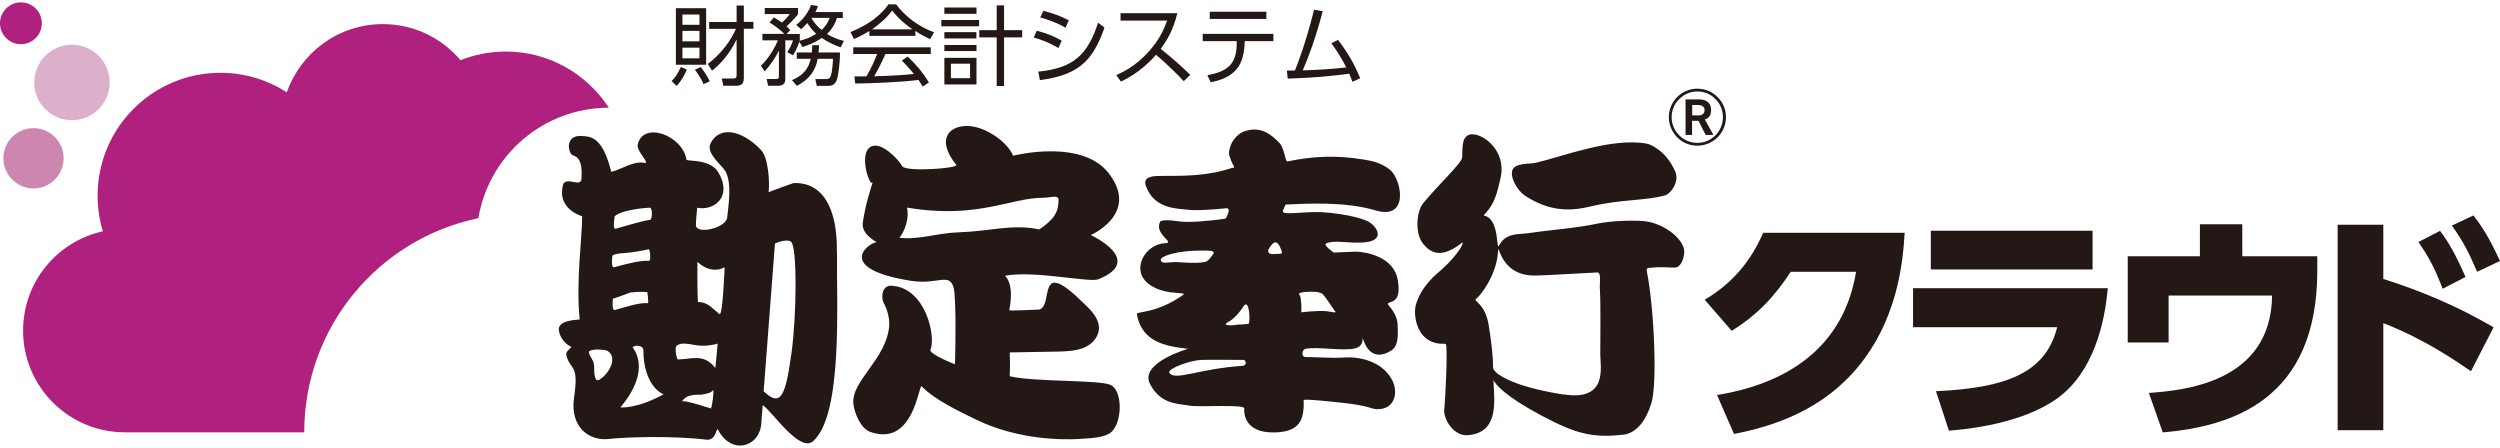 <svg width="240" height="43" viewBox="0 0 240 43" fill="none" xmlns="http://www.w3.org/2000/svg">
<path d="M64.469 7.784C64.772 7.492 65.007 7.201 65.366 6.427L65.938 6.685C65.859 6.864 65.534 7.649 64.951 8.243L64.48 7.784H64.469ZM67.788 0.787V6.214H64.884V0.787H67.788ZM67.149 1.392H65.511V2.379H67.149V1.392ZM67.149 2.962H65.511V3.971H67.149V2.962ZM67.149 4.577H65.511V5.597H67.149V4.577ZM67.53 8.075C67.328 7.515 66.835 6.864 66.711 6.696L67.272 6.438C67.496 6.718 67.933 7.335 68.135 7.806L67.53 8.086V8.075ZM67.956 6.135C69.301 5.115 70.221 3.792 70.647 2.772H68.079V2.11H70.714V0.529H71.409V2.099H72.329V2.76H71.409V7.346C71.409 7.963 71.32 8.232 70.625 8.232H69.436L69.29 7.537H70.322C70.681 7.537 70.714 7.447 70.714 7.156V3.792C69.929 5.395 69.01 6.259 68.36 6.786L67.956 6.147V6.135Z" fill="#231815"/>
<path d="M76.444 2.379C77.196 1.841 77.723 0.922 77.857 0.473L78.53 0.585C78.474 0.753 78.429 0.866 78.272 1.157H80.907V1.729H80.346C80.246 2.032 80.055 2.615 79.393 3.265C80.077 3.68 80.649 3.837 81.019 3.927L80.705 4.543C80.246 4.386 79.618 4.14 78.889 3.646C78.16 4.14 77.476 4.375 77.039 4.51L76.736 4.005C76.725 4.061 76.523 4.7 76.119 5.306L75.581 5.003C75.772 4.7 75.985 4.364 76.13 3.871H75.39V7.593C75.39 8.042 75.144 8.232 74.695 8.232H73.742L73.596 7.582H74.493C74.605 7.582 74.774 7.582 74.774 7.358V4.846C74.247 5.923 73.63 6.607 73.406 6.853L73.047 6.304C73.753 5.676 74.415 4.532 74.673 3.871H73.193V3.254H75.301C74.807 2.783 74.437 2.514 73.877 2.155L74.28 1.673C74.516 1.796 74.65 1.864 75.065 2.177C75.211 2.032 75.581 1.707 75.816 1.348H73.417V0.765H76.612V1.359C76.287 1.819 75.592 2.447 75.502 2.536C75.704 2.716 75.772 2.783 75.861 2.895L75.502 3.265H76.781V3.826C76.781 3.826 76.758 3.904 76.747 3.915C77.218 3.803 77.756 3.635 78.35 3.243C77.88 2.805 77.633 2.413 77.498 2.211C77.184 2.57 77.072 2.671 76.904 2.805L76.422 2.379H76.444ZM80.638 5.048C80.638 6.158 80.459 7.425 80.302 7.75C80.156 8.031 79.999 8.244 79.472 8.244H78.418L78.272 7.593H79.281C79.561 7.593 79.662 7.526 79.752 7.29C79.898 6.932 79.965 5.844 79.965 5.642H78.496C78.317 6.674 77.801 7.56 76.5 8.244L76.029 7.694C77.274 7.178 77.644 6.416 77.835 5.642H76.489V5.037H77.936C77.969 4.79 77.969 4.577 77.981 4.342H78.62C78.62 4.655 78.608 4.812 78.575 5.037H80.615L80.638 5.048ZM77.913 1.729V1.751C78.014 1.942 78.283 2.391 78.877 2.873C79.382 2.413 79.55 1.964 79.64 1.718H77.902L77.913 1.729Z" fill="#231815"/>
<path d="M87.865 3.445H83.458V2.974C82.718 3.433 82.258 3.635 81.978 3.747L81.642 3.075C84.12 2.099 85.061 0.754 85.286 0.417H86.026C86.889 1.572 88.212 2.581 89.67 3.097L89.3 3.759C88.93 3.59 88.47 3.377 87.876 2.974V3.433L87.865 3.445ZM87.136 5.429C88.033 6.304 88.537 6.887 89.177 7.907L88.582 8.311C88.448 8.087 88.347 7.93 88.179 7.672C86.788 7.874 83.391 8.019 82.101 8.019L82.023 7.336H83.178C83.705 6.438 84.019 5.665 84.198 5.183H81.911V4.544H89.356V5.183H85.005C84.804 5.642 84.467 6.36 83.929 7.324C84.142 7.324 85.073 7.291 85.241 7.279C86.261 7.235 87.113 7.167 87.73 7.1C87.652 6.988 87.226 6.472 86.575 5.811L87.125 5.441L87.136 5.429ZM87.596 2.817C86.418 1.987 85.936 1.382 85.645 1.012C85.118 1.74 84.411 2.323 83.716 2.817H87.596Z" fill="#231815"/>
<path d="M93.99 1.92V2.525H90.368V1.92H93.99ZM93.743 0.72V1.325H90.66V0.72H93.743ZM93.732 3.086V3.691H90.66V3.086H93.732ZM93.743 4.319V4.902H90.66V4.319H93.743ZM93.743 5.553V8.109H90.66V5.553H93.743ZM93.126 6.113H91.288V7.504H93.126V6.113ZM95.683 8.255V3.59H94.012V2.895H95.683V0.518H96.389V2.895H98.127V3.59H96.389V8.255H95.683Z" fill="#231815"/>
<path d="M101.612 4.612C100.637 4.04 99.942 3.804 99.235 3.602L99.527 2.952C100.48 3.199 101.063 3.423 101.926 3.905L101.612 4.6V4.612ZM99.673 6.877C102.936 6.551 104.404 5.352 105.414 2.178L106.03 2.649C104.842 6.092 103.306 7.213 99.83 7.695L99.673 6.877ZM102.285 2.661C101.366 2.122 100.536 1.864 99.863 1.674L100.166 1.046C101.119 1.281 101.747 1.517 102.61 1.954L102.285 2.661Z" fill="#231815"/>
<path d="M113.021 1.269C112.628 2.929 111.967 3.972 111.428 4.689C112.875 5.844 113.637 6.573 114.265 7.19L113.637 7.795C112.46 6.517 111.249 5.485 110.98 5.261C110.576 5.71 109.421 6.999 107.605 7.829L107.156 7.212C107.851 6.909 109.051 6.315 110.273 4.958C111.316 3.803 111.742 2.805 112.045 1.976H107.571V1.269H113.032H113.021Z" fill="#231815"/>
<path d="M119.487 4.106C119.487 4.499 119.398 5.429 119.061 6.102C118.422 7.414 116.931 7.762 116.224 7.896L115.91 7.212C117.805 6.876 118.725 6.192 118.725 4.14V3.949H115.462V3.254H122.246V3.949H119.499V4.095L119.487 4.106ZM121.573 1.124V1.819H116.135V1.124H121.573Z" fill="#231815"/>
<path d="M123.551 6.775C123.551 6.775 124.224 6.764 124.314 6.764C124.471 6.394 125.345 4.196 126.153 0.933L126.982 1.079C126.298 3.68 125.592 5.542 125.065 6.753C126.399 6.719 127.935 6.629 129.236 6.472C128.866 5.743 128.608 5.261 127.812 4.151L128.451 3.826C129.438 5.138 129.999 6.113 130.582 7.515L129.83 7.851C129.729 7.571 129.673 7.414 129.528 7.078C127.79 7.291 126.511 7.448 123.619 7.549L123.54 6.764L123.551 6.775Z" fill="#231815"/>
<path d="M162.944 13.985C163.673 13.985 164.369 13.704 164.885 13.189C165.401 12.662 165.692 11.989 165.692 11.248C165.692 10.508 165.412 9.835 164.885 9.319C164.38 8.792 163.673 8.512 162.944 8.512C161.43 8.512 160.208 9.746 160.208 11.248C160.208 11.989 160.511 12.662 161.015 13.189C161.531 13.704 162.215 13.985 162.944 13.985ZM160.477 11.248C160.477 10.587 160.735 9.981 161.206 9.51C161.677 9.039 162.283 8.781 162.944 8.781C163.606 8.781 164.223 9.028 164.683 9.51C165.154 9.97 165.401 10.587 165.401 11.248C165.401 12.605 164.313 13.716 162.944 13.716C162.294 13.716 161.677 13.469 161.206 12.998C160.746 12.538 160.477 11.921 160.477 11.26V11.248Z" fill="#231815"/>
<path d="M163.741 12.953L163.056 11.596H162.44V12.953H161.812V9.544H163.169C163.819 9.544 164.268 9.914 164.268 10.531C164.268 11.069 164.032 11.372 163.662 11.473L164.492 12.953H163.729H163.741ZM163.068 10.082H162.451V11.08H163.079C163.404 11.08 163.64 10.901 163.64 10.564C163.64 10.261 163.393 10.082 163.079 10.082H163.068Z" fill="#231815"/>
<path d="M80.34 24.189C80.407 19.872 78.905 17.473 76.192 17.574C75.833 17.674 73.781 18.448 73.781 18.448C73.915 17.529 73.758 15.129 73.063 14.4C71.213 12.461 69.038 12.046 68.197 13.795C67.771 14.737 69.329 15.88 69.632 16.43C70.294 17.585 69.924 19.749 69.811 20.881C69.71 21.89 66.851 22.552 66.806 21.621C66.795 21.341 66.93 19.939 66.93 19.939C68.488 20.276 70.361 18.93 68.971 16.564C68.219 15.286 66.178 15.488 65.909 15.353C65.551 12.999 61.738 11.586 61.222 13.873C61.077 14.557 62.534 15.768 61.828 15.634C60.752 15.432 59.597 16.306 58.677 16.497L58.576 16.105C57.735 12.999 56.535 13.133 55.997 13.066C54.371 12.864 54.461 14.322 54.854 14.815C55.044 15.051 55.997 14.815 55.818 17.181C55.762 18.011 54.45 16.979 54.08 17.652C53.362 20.074 55.885 20.758 55.885 20.758C55.885 22.922 55.28 26.97 55.65 30.67C55.347 30.715 53.396 30.715 53.665 31.825C53.934 32.958 54.865 33.305 54.865 33.305C54.596 33.608 54.259 33.776 54.383 34.18C54.809 35.604 55.582 34.92 55.111 38.16C54.685 41.042 56.614 42.354 58.419 42.141C59.911 41.972 64.485 41.804 67.793 42.208C68.814 42.331 68.746 40.907 68.937 41.266C70.204 43.699 72.906 42.959 73.085 40.661C73.085 40.526 73.142 39.876 73.22 38.889C73.243 38.923 73.287 38.945 73.321 38.968C74.285 39.708 76.808 43.486 78.075 42.343C80.946 39.719 80.295 29.033 80.351 24.189H80.34ZM59.014 20.747C59.877 20.052 62.355 19.939 62.355 19.939C62.647 19.85 62.658 21.072 62.4 21.106C61.637 21.206 60.359 21.61 59.103 21.958C58.767 22.059 59.025 20.747 59.014 20.747ZM58.789 24.537C59.092 24.301 59.866 24.324 60.55 24.234C61.458 24.122 62.265 23.931 62.265 23.931C62.422 23.886 62.501 25.052 62.31 25.041C61.458 24.985 60.224 25.31 58.958 25.658C58.621 25.748 58.789 24.526 58.789 24.537ZM57.713 36.333C57.489 36.534 57.253 36.579 57.175 36.333C56.95 35.873 57.13 35.166 56.95 34.707C56.861 34.46 56.367 33.843 56.592 33.697C57.04 33.44 58.161 33.597 58.251 33.653C59.227 34.135 58.733 35.57 57.713 36.333ZM58.845 28.663C58.845 28.663 58.823 28.663 58.845 28.641C58.845 28.641 58.845 28.652 58.845 28.663C59.002 28.663 60.494 28.08 60.505 28.08C61.413 27.968 62.131 28.035 62.131 28.035C62.164 28.024 62.265 29.1 62.22 29.1C61.335 29.044 60.224 29.425 59.025 29.762C58.711 29.84 58.823 28.842 58.845 28.663ZM59.552 39.113C62.714 35.368 60.684 33.339 60.729 33.339C60.729 33.339 60.953 33.092 61.458 33.238C61.873 33.372 61.761 33.798 61.772 34.056C61.951 37.196 63.667 37.869 63.712 37.846C61.144 39.27 59.563 39.113 59.563 39.113H59.552ZM68.264 39.214C68.186 39.214 65.584 38.317 65.461 38.553C65.943 37.745 67.053 37.925 67.311 37.891C67.804 37.79 68.163 37.79 68.488 37.443C68.488 37.947 68.432 38.553 68.264 39.214ZM68.656 35.312C67.558 33.888 66.347 34.505 65.057 34.505C64.99 34.505 64.71 33.372 64.968 33.182C65.651 32.688 66.56 33.283 67.816 33.182C68.634 33.103 68.892 32.98 68.892 32.98C68.892 32.98 68.69 35.335 68.668 35.312H68.656ZM69.071 30.154C68.208 29.47 67.984 29.033 66.997 28.988C66.93 28.035 66.952 25.142 66.952 25.142C68.387 26.454 69.565 25.647 69.565 25.647C69.565 25.647 69.385 30.401 69.071 30.154ZM75.956 34.034C75.418 38.014 74.936 39.091 73.366 37.611C73.343 37.6 73.321 37.577 73.31 37.566C73.691 32.587 74.397 23.371 74.397 23.371C74.7 23.236 75.653 22.9 75.967 23.236C76.528 23.864 76.494 30.154 75.967 34.034H75.956Z" fill="#231815"/>
<path d="M106.555 36.926C105.378 36.467 99.211 36.669 96.934 36.119C96.934 36.119 96.99 34.841 96.934 33.832C96.934 33.832 98.998 33.787 100.836 33.764C102.687 33.742 104.335 33.731 105.176 32.486C106.185 30.995 104.581 29.649 104.032 29.111C99.401 24.525 101.206 29.313 99.771 29.717C99.704 29.728 96.867 29.851 96.889 29.784C97.416 27.149 96.475 26.476 96.475 26.476C99.233 25.938 104.593 27.149 105.434 26.813C109.975 24.996 104.716 22.563 104.716 22.563C104.716 22.563 109.224 20.612 106.633 16.901C104.155 13.167 97.26 14.95 97.26 14.95C96.744 13.682 94.781 12.281 93.178 12.113C91.205 11.911 89.758 13.29 91.799 15.824C92.068 16.16 86.966 16.53 86.619 15.959C86.136 15.151 84.713 13.761 83.793 14.008C82.234 14.411 83.558 18.257 83.793 17.45C83.479 18.482 83.109 19.558 82.829 21.363C82.649 22.518 84.208 23.247 84.152 23.247C83.188 23.404 80.25 25.815 87.46 26.958C90.027 27.362 91.137 26.117 91.552 27.631C91.799 28.506 91.732 33.832 91.676 34.975C91.676 34.975 89.13 33.978 89.321 33.563C89.87 32.419 88.906 27.564 85.542 27.429C84.802 27.396 84.522 28.304 84.813 29.044C85.116 29.582 85.419 30.468 85.363 31.275C85.116 34.505 81.629 36.601 81.932 38.833C82.044 39.64 82.593 41.131 83.558 41.468C87.751 42.937 88.188 36.814 88.48 37.084C89.68 38.362 92.191 39.55 93.772 40.313C97.674 42.197 101.89 42.241 103.572 42.141C104.593 42.073 106.084 42.039 106.701 41.468C107.777 40.459 107.777 37.42 106.577 36.938L106.555 36.926ZM92.18 22.294C89.904 22.361 88.334 23.034 86.35 22.832C86.35 22.832 87.381 21.554 87.078 19.928C93.806 21.072 96.99 18.986 100.119 18.986C100.836 18.986 101.621 18.65 101.621 19.188C101.621 20.298 101.262 21.016 99.771 22.025C97.248 21.475 94.86 22.215 92.191 22.294H92.18Z" fill="#231815"/>
<path d="M123.433 19.637C125.362 19.547 129.141 19.323 132.045 20.197C135.352 21.184 134.523 17.17 133.457 16.318C132.773 15.768 132.101 15.51 131.002 15.331C128.277 14.871 126.001 14.995 123.59 15.499C123.377 15.533 123.299 14.198 122.817 13.716C122.11 12.987 121.034 12.001 119.374 12.64C118.78 12.864 118.04 13.66 117.984 14.681C117.961 14.983 118.354 15.779 118.309 15.69C118.657 16.239 118.309 16.105 118.309 16.105C116.01 16.889 113.858 16.889 111.559 16.889C110.875 16.889 109.72 16.867 109.978 17.786C110.169 18.246 110.55 19.468 112.389 19.917C112.938 20.051 113.936 20.13 114.396 20.163C115.517 20.231 117.67 19.995 117.67 19.995C118.309 19.894 117.67 20.982 117.67 20.982C116.179 21.229 114.014 21.375 113.274 21.262C112.232 21.105 111.402 21.083 111.346 21.341C110.83 22.529 112.871 23.314 111.862 23.348C110.539 23.393 109.428 24.593 109.473 25.815C109.518 27.25 111.223 27.923 112.355 28.057C113.162 28.158 113.768 28.125 113.622 28.282C110.998 30.154 109.081 29.863 109.137 30.154C109.541 32.486 111.357 33.047 112.815 33.316C113.656 33.451 114.059 33.484 114.059 33.484C114.059 33.484 109.339 34.83 110.404 36.871C111.436 38.833 113.039 38.732 114.205 38.945C115.091 39.113 119.509 38.777 119.453 39.214C119.453 39.214 119.139 41.614 122.413 41.513C124.711 41.445 125.227 40.369 125.149 38.418C125.149 38.261 127.795 38.553 129.028 38.687C131.305 38.934 131.697 39.27 132.157 39.281C133.917 39.349 134.31 37.633 133.592 36.388C132.818 35.043 131.439 34.516 130.195 34.348C129.511 34.258 128.905 34.348 128.21 34.348C127.302 34.348 126.315 34.28 125.373 34.28C124.857 34.28 124.992 33.552 125.339 33.484C126.528 33.26 128.871 33.72 130.049 33.451C131.215 33.193 130.632 31.915 130.878 32.632C131.54 34.505 132.773 34.146 133.558 33.653C134.22 33.226 134.231 32.374 134.164 31.051C134.097 30.12 133.267 29.268 133.267 29.268C133.043 28.741 134.646 29.526 134.186 26.869C133.816 24.705 131.282 24.189 130.183 24.155C129.959 24.155 128.042 24.245 128.042 24.245C128.042 24.245 126.965 23.527 127.335 23.359C128.12 23.023 129.32 23.359 130.8 23.281C133.166 23.169 132.19 21.621 131.181 21.184C129.97 20.657 127.649 20.399 126.853 20.365C124.824 20.287 122.738 20.791 123.209 20.108L123.411 19.637H123.433ZM112.736 25.164C112.097 25.164 111.469 25.378 111.436 24.94C111.413 24.593 112.972 24.043 115.405 24.054C116.1 24.054 116.526 24.043 116.526 24.301C116.291 24.626 116.022 25.086 115.663 25.153C114.732 25.333 113.196 25.153 112.736 25.153V25.164ZM119.284 35.121C115.012 35.391 112.613 36.68 112.232 35.716C112.277 35.334 114.261 34.583 115.36 34.55C115.966 34.527 119.329 34.55 119.329 34.55C119.643 34.516 119.733 35.099 119.284 35.121ZM119.834 31.096C119.834 31.096 119.184 31.163 118.757 31.163C119.027 31.163 116.874 31.444 118.006 30.849C118.365 30.659 118.926 30.12 119.363 29.425C119.946 28.517 120.069 30.984 119.845 31.096H119.834ZM126.192 28.012C126.304 28.012 126.786 28.057 126.965 28.226C127.201 28.439 128.109 29.806 128.109 29.806C128.479 30.154 127.795 29.907 127.335 29.874C126.315 29.795 124.925 29.986 124.925 29.986C124.958 29.616 124.925 28.495 124.768 28.338C124.386 27.979 125.878 28.001 126.192 28.012ZM122.233 24.391C121.774 24.424 121.65 24.144 121.819 23.864C122.256 23.157 122.626 22.911 123.03 24.077C123.164 24.458 122.985 24.335 122.245 24.391H122.233Z" fill="#231815"/>
<path d="M158.325 21.308C157.283 21.061 154.502 21.218 153.425 21.453C151.172 21.935 148.694 22.081 147.146 22.328C145.935 22.518 145.476 22.384 144.758 22.72C143.715 23.202 143.883 24.425 143.715 22.922C143.401 20.164 142.134 20.949 142.527 20.556C143.502 19.57 143.726 18.504 144.052 17.091C144.736 14.143 141.731 12.337 140.834 13.044C140.508 13.302 140.374 13.627 140.374 15.084C140.374 15.634 137.985 17.82 136.606 19.536C135.99 20.309 135.833 22.305 136.539 23.292C137.268 24.29 138.333 24.873 140.295 23.348C140.71 23.012 140.116 24.346 138.355 25.916C137.952 26.275 136.449 27.418 135.922 29.268C135.676 30.154 135.945 32.195 137.447 32.801C138.165 33.103 138.546 32.946 138.782 33.025C139.017 33.103 138.748 38.463 138.647 39.293C138.546 40.212 139.533 41.883 140.901 41.782C143.939 41.535 143.457 38.519 143.368 36.478C143.547 36.882 144.422 37.992 147.965 39.887C151.43 41.737 152.999 42.029 155.791 41.737C157.193 41.591 158.056 40.235 158.527 38.721C159.099 37.017 158.83 29.739 158.101 26.073C158.011 25.636 158.269 25.725 158.796 25.68C159.671 25.591 160.433 25.725 160.871 25.68C161.308 25.636 161.667 24.896 161.689 24.212C161.745 23.292 160.411 21.801 158.314 21.296L158.325 21.308ZM150.129 37.88C144.926 37.073 143.334 35.761 143.334 35.29C143.334 34.011 143.121 32.52 142.919 31.231C142.56 29.044 141.361 28.932 141.719 28.674C142.112 28.394 143.637 26.477 143.805 24.234C143.895 22.855 143.771 26.454 147.314 26.454C147.931 26.454 148.75 26.398 153.212 26.163C153.795 26.017 153.549 27.105 153.582 27.654C153.683 29.078 153.627 32.868 153.627 34.034C153.627 35.2 154.39 38.519 150.151 37.869L150.129 37.88Z" fill="#231815"/>
<path d="M146.346 18.75C148.813 20.398 150.898 20.252 152.715 19.815C155.596 19.119 157.94 19.288 159.869 18.75C160.384 18.604 161.259 17.438 160.822 16.462C159.936 14.455 158.456 13.85 158.052 13.782C154.722 13.199 150.08 14.993 147.602 15.588C146.794 15.778 146.514 15.632 145.707 15.879C144.451 16.271 145.55 18.211 146.357 18.75H146.346Z" fill="#231815"/>
<path d="M164.829 37.924C170.514 37.005 176.86 34.112 178.183 26.095H171.904C170.424 28.36 168.787 30.188 166.242 31.757L163.651 28.775C166.398 27.138 168.069 25.052 169.269 22.35H182.848C182.691 24.794 182.298 30.939 177.836 35.839C176.098 37.711 172.936 40.436 166.466 41.658L164.829 37.913V37.924Z" fill="#231815"/>
<path d="M202.346 27.664C202.066 30.95 201 35.726 197.491 38.249C194.598 40.323 190.214 41.108 187.097 41.344L185.852 37.554C192.524 37.251 196.381 35.849 197.491 31.409H183.654V27.664H202.346ZM200.888 22.148V25.87H185.359V22.148H200.888Z" fill="#231815"/>
<path d="M222.46 24.592V25.982C222.46 38.406 214.263 40.929 207.626 41.512L206.291 37.722C209.431 37.486 218.031 36.825 218.121 28.37H208.186V32.878H204.262V24.603H211.191V21.531H215.261V24.603H222.471L222.46 24.592Z" fill="#231815"/>
<path d="M237.208 35.636C235.84 34.695 232.768 32.564 228.798 31.017V41.299H224.414V21.576H228.798V26.779C234.158 28.483 237.365 30.266 239.383 31.421L237.208 35.648V35.636ZM234.248 22.17C235.145 23.347 235.862 24.693 236.692 26.588L234.494 27.72C233.777 25.848 233.205 24.715 232.162 23.235L234.236 22.17H234.248ZM237.455 20.69C238.609 22.148 239.394 23.74 240 25.052L237.802 26.095C236.995 24.222 236.557 23.325 235.38 21.654L237.455 20.679V20.69Z" fill="#231815"/>
<path d="M4.015 2.234C4.015 1.124 3.118 0.227 2.007 0.227C0.897 0.227 0 1.124 0 2.234C0 3.345 0.897 4.242 2.007 4.242C3.118 4.242 4.015 3.345 4.015 2.234Z" fill="#AF207F"/>
<path d="M6.11 15.195C6.11 13.592 4.809 12.303 3.217 12.303C1.625 12.303 0.324 13.603 0.324 15.195C0.324 16.788 1.625 18.088 3.217 18.088C4.809 18.088 6.11 16.788 6.11 15.195Z" fill="#CC86B0"/>
<path d="M10.53 7.918C10.53 9.914 8.915 11.54 6.908 11.54C4.901 11.54 3.286 9.925 3.286 7.918C3.286 5.911 4.901 4.296 6.908 4.296C8.915 4.296 10.53 5.911 10.53 7.918Z" fill="#DCAFCB"/>
<path d="M45.924 20.96C46.911 14.939 52.147 10.341 58.449 10.341C56.341 7.101 52.708 4.948 48.548 4.948C47.012 4.948 45.554 5.251 44.209 5.778C42.414 3.659 39.746 2.313 36.752 2.313C32.491 2.313 28.869 5.049 27.535 8.861C25.696 7.684 23.521 6.989 21.166 6.989C14.652 6.989 9.371 12.27 9.371 18.785C9.371 19.973 9.55 21.128 9.875 22.204C5.491 23.169 2.217 27.071 2.217 31.735C2.217 37.129 6.59 41.502 11.983 41.502H29.206C29.206 31.377 36.371 22.922 45.913 20.949L45.924 20.96Z" fill="#AF207F"/>
</svg>
